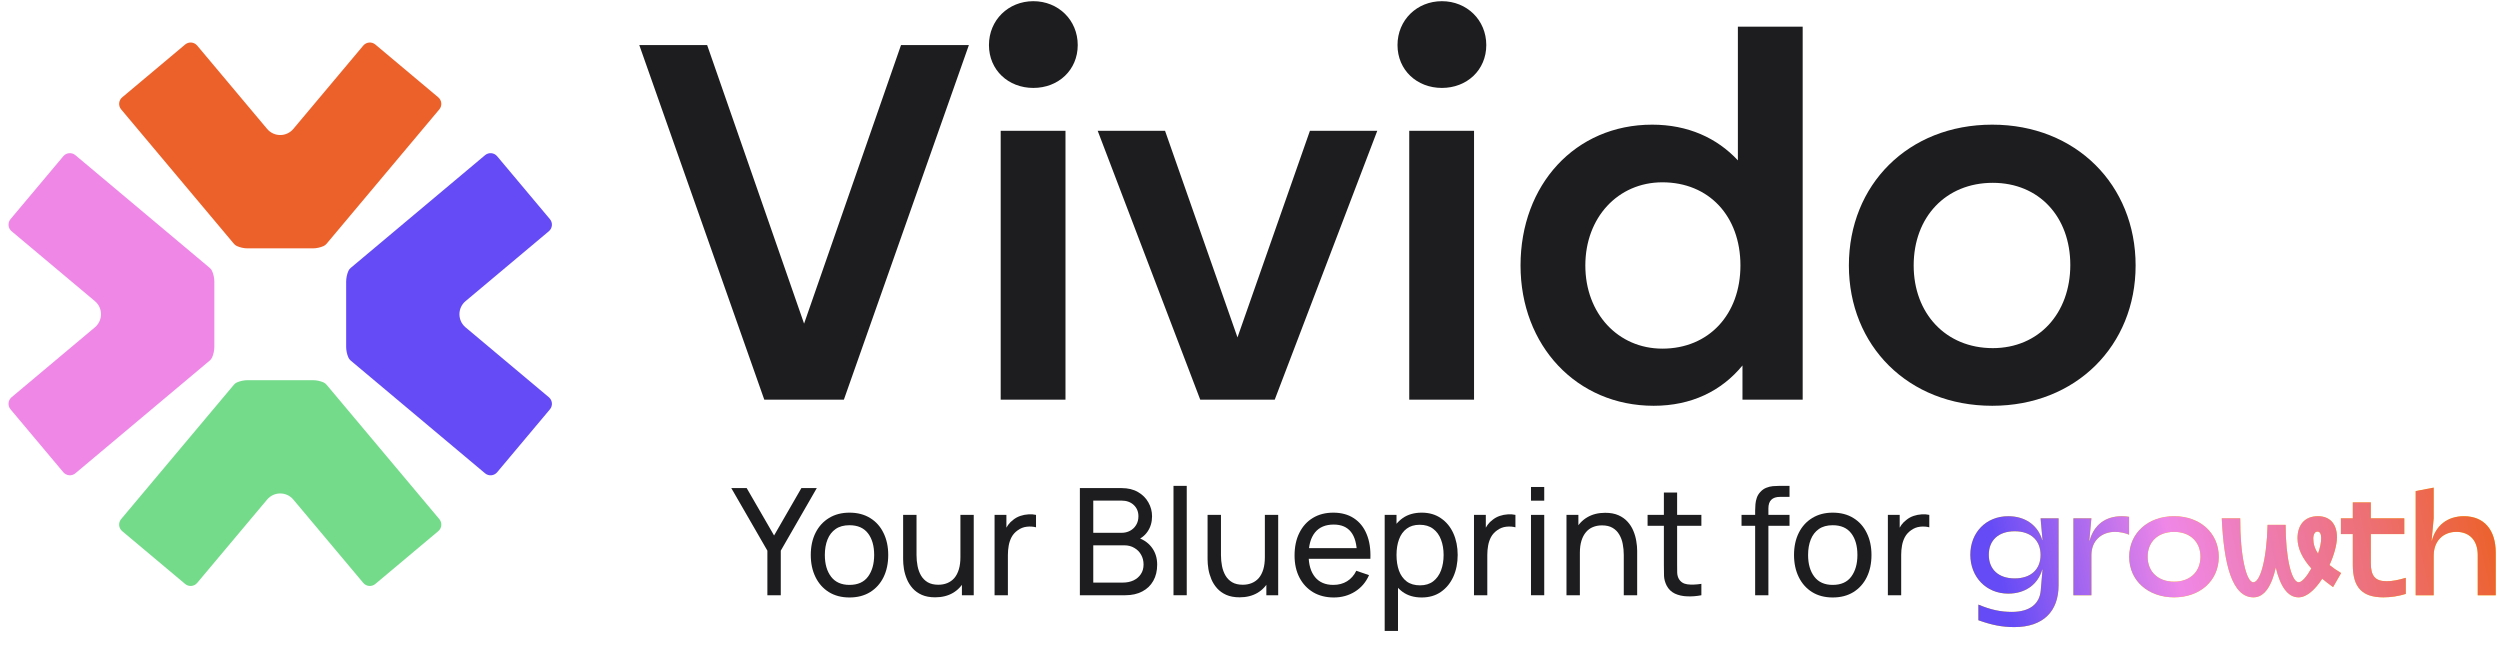 <svg width="294" height="76" viewBox="0 0 294 76" fill="none" xmlns="http://www.w3.org/2000/svg">
<rect width="294" height="76" fill="white"/>
<path d="M90.244 70V64.759L86 57.4H87.811L91.031 62.974L94.243 57.4H96.054L91.819 64.759V70H90.244Z" fill="#1D1D1F"/>
<path d="M99.897 70.263C98.958 70.263 98.147 70.049 97.465 69.624C96.788 69.198 96.266 68.609 95.899 67.856C95.531 67.104 95.347 66.24 95.347 65.266C95.347 64.275 95.534 63.405 95.907 62.659C96.281 61.912 96.809 61.332 97.491 60.917C98.174 60.498 98.976 60.288 99.897 60.288C100.842 60.288 101.656 60.5 102.339 60.926C103.021 61.346 103.543 61.932 103.905 62.685C104.272 63.432 104.456 64.292 104.456 65.266C104.456 66.252 104.272 67.121 103.905 67.874C103.537 68.62 103.012 69.207 102.33 69.632C101.647 70.052 100.837 70.263 99.897 70.263ZM99.897 68.784C100.877 68.784 101.607 68.457 102.085 67.804C102.563 67.15 102.802 66.305 102.802 65.266C102.802 64.199 102.56 63.35 102.076 62.72C101.592 62.084 100.866 61.766 99.897 61.766C99.238 61.766 98.696 61.915 98.27 62.212C97.844 62.51 97.526 62.921 97.316 63.446C97.106 63.971 97.001 64.578 97.001 65.266C97.001 66.328 97.246 67.18 97.736 67.821C98.226 68.463 98.947 68.784 99.897 68.784Z" fill="#1D1D1F"/>
<path d="M109.97 70.245C109.364 70.245 108.841 70.149 108.404 69.956C107.972 69.764 107.614 69.507 107.328 69.186C107.042 68.865 106.817 68.51 106.654 68.119C106.491 67.728 106.374 67.328 106.304 66.92C106.24 66.512 106.208 66.129 106.208 65.774V60.55H107.783V65.284C107.783 65.727 107.824 66.156 107.905 66.57C107.987 66.984 108.124 67.358 108.316 67.69C108.515 68.022 108.777 68.285 109.104 68.478C109.436 68.67 109.851 68.766 110.346 68.766C110.737 68.766 111.093 68.699 111.414 68.565C111.735 68.431 112.009 68.233 112.236 67.97C112.464 67.702 112.639 67.363 112.761 66.955C112.884 66.547 112.945 66.071 112.945 65.529L113.969 65.844C113.969 66.754 113.803 67.538 113.47 68.198C113.144 68.857 112.68 69.364 112.079 69.72C111.484 70.07 110.781 70.245 109.97 70.245ZM113.12 70V67.471H112.945V60.55H114.511V70H113.12Z" fill="#1D1D1F"/>
<path d="M116.961 70V60.55H118.353V62.834L118.125 62.536C118.236 62.245 118.379 61.976 118.554 61.731C118.735 61.486 118.936 61.285 119.158 61.127C119.403 60.929 119.68 60.778 119.989 60.672C120.298 60.568 120.613 60.506 120.934 60.489C121.255 60.465 121.555 60.486 121.835 60.55V62.011C121.508 61.924 121.15 61.9 120.759 61.941C120.368 61.982 120.006 62.125 119.674 62.37C119.37 62.586 119.134 62.848 118.965 63.157C118.802 63.467 118.688 63.802 118.624 64.164C118.56 64.519 118.528 64.884 118.528 65.257V70H116.961Z" fill="#1D1D1F"/>
<path d="M126.993 70V57.4H131.902C132.654 57.4 133.296 57.554 133.827 57.864C134.363 58.173 134.772 58.581 135.052 59.089C135.338 59.59 135.481 60.133 135.481 60.716C135.481 61.399 135.306 61.997 134.956 62.51C134.606 63.023 134.133 63.376 133.538 63.569L133.521 63.14C134.331 63.356 134.961 63.752 135.411 64.33C135.86 64.907 136.084 65.596 136.084 66.395C136.084 67.13 135.933 67.766 135.629 68.302C135.332 68.839 134.9 69.256 134.334 69.554C133.774 69.851 133.109 70 132.339 70H126.993ZM128.568 68.513H132.042C132.508 68.513 132.926 68.428 133.293 68.259C133.661 68.084 133.949 67.839 134.159 67.524C134.375 67.209 134.483 66.829 134.483 66.386C134.483 65.96 134.387 65.578 134.194 65.24C134.008 64.902 133.742 64.633 133.398 64.435C133.06 64.231 132.666 64.129 132.217 64.129H128.568V68.513ZM128.568 62.659H131.884C132.258 62.659 132.593 62.58 132.891 62.422C133.194 62.259 133.433 62.032 133.608 61.74C133.789 61.448 133.879 61.107 133.879 60.716C133.879 60.174 133.696 59.73 133.328 59.386C132.961 59.042 132.479 58.87 131.884 58.87H128.568V62.659Z" fill="#1D1D1F"/>
<path d="M138.003 70V57.138H139.561V70H138.003Z" fill="#1D1D1F"/>
<path d="M145.773 70.245C145.167 70.245 144.645 70.149 144.207 69.956C143.776 69.764 143.417 69.507 143.131 69.186C142.845 68.865 142.621 68.51 142.457 68.119C142.294 67.728 142.177 67.328 142.107 66.92C142.043 66.512 142.011 66.129 142.011 65.774V60.55H143.586V65.284C143.586 65.727 143.627 66.156 143.708 66.57C143.79 66.984 143.927 67.358 144.12 67.69C144.318 68.022 144.581 68.285 144.907 68.478C145.24 68.67 145.654 68.766 146.15 68.766C146.541 68.766 146.896 68.699 147.217 68.565C147.538 68.431 147.812 68.233 148.04 67.97C148.267 67.702 148.442 67.363 148.565 66.955C148.687 66.547 148.748 66.071 148.748 65.529L149.772 65.844C149.772 66.754 149.606 67.538 149.273 68.198C148.947 68.857 148.483 69.364 147.882 69.72C147.287 70.07 146.584 70.245 145.773 70.245ZM148.923 70V67.471H148.748V60.55H150.315V70H148.923Z" fill="#1D1D1F"/>
<path d="M156.86 70.263C155.932 70.263 155.121 70.058 154.427 69.65C153.739 69.236 153.202 68.661 152.817 67.926C152.432 67.185 152.24 66.322 152.24 65.336C152.24 64.304 152.429 63.411 152.808 62.659C153.187 61.9 153.715 61.317 154.392 60.909C155.075 60.495 155.874 60.288 156.79 60.288C157.74 60.288 158.548 60.506 159.213 60.944C159.884 61.381 160.386 62.005 160.718 62.816C161.057 63.627 161.202 64.593 161.156 65.713H159.581V65.153C159.563 63.992 159.327 63.125 158.872 62.554C158.417 61.976 157.74 61.688 156.842 61.688C155.88 61.688 155.147 61.997 154.646 62.615C154.144 63.233 153.893 64.12 153.893 65.275C153.893 66.389 154.144 67.252 154.646 67.865C155.147 68.478 155.862 68.784 156.79 68.784C157.414 68.784 157.956 68.641 158.417 68.355C158.878 68.069 159.24 67.658 159.502 67.121L160.998 67.638C160.631 68.472 160.077 69.119 159.336 69.58C158.601 70.035 157.775 70.263 156.86 70.263ZM153.368 65.713V64.461H160.351V65.713H153.368Z" fill="#1D1D1F"/>
<path d="M167.188 70.263C166.301 70.263 165.554 70.044 164.948 69.606C164.341 69.163 163.88 68.565 163.565 67.812C163.256 67.054 163.101 66.205 163.101 65.266C163.101 64.315 163.256 63.464 163.565 62.711C163.88 61.959 164.341 61.367 164.948 60.935C165.56 60.503 166.31 60.288 167.196 60.288C168.071 60.288 168.824 60.506 169.454 60.944C170.09 61.375 170.577 61.968 170.915 62.72C171.253 63.472 171.423 64.321 171.423 65.266C171.423 66.211 171.253 67.06 170.915 67.812C170.577 68.565 170.09 69.163 169.454 69.606C168.824 70.044 168.068 70.263 167.188 70.263ZM162.839 74.2V60.55H164.23V67.506H164.405V74.2H162.839ZM166.995 68.836C167.619 68.836 168.135 68.679 168.544 68.364C168.952 68.049 169.258 67.623 169.463 67.086C169.667 66.544 169.769 65.937 169.769 65.266C169.769 64.601 169.667 64 169.463 63.464C169.264 62.927 168.955 62.501 168.535 62.186C168.121 61.871 167.593 61.714 166.951 61.714C166.339 61.714 165.831 61.865 165.429 62.169C165.026 62.466 164.726 62.883 164.528 63.42C164.329 63.951 164.23 64.566 164.23 65.266C164.23 65.954 164.326 66.57 164.519 67.112C164.717 67.649 165.02 68.072 165.429 68.381C165.837 68.684 166.359 68.836 166.995 68.836Z" fill="#1D1D1F"/>
<path d="M173.341 70V60.55H174.732V62.834L174.504 62.536C174.615 62.245 174.758 61.976 174.933 61.731C175.114 61.486 175.315 61.285 175.537 61.127C175.782 60.929 176.059 60.778 176.368 60.672C176.677 60.568 176.992 60.506 177.313 60.489C177.634 60.465 177.934 60.486 178.214 60.55V62.011C177.888 61.924 177.529 61.9 177.138 61.941C176.747 61.982 176.386 62.125 176.053 62.37C175.75 62.586 175.514 62.848 175.344 63.157C175.181 63.467 175.067 63.802 175.003 64.164C174.939 64.519 174.907 64.884 174.907 65.257V70H173.341Z" fill="#1D1D1F"/>
<path d="M180.044 58.879V57.269H181.602V58.879H180.044ZM180.044 70V60.55H181.602V70H180.044Z" fill="#1D1D1F"/>
<path d="M190.956 70V65.266C190.956 64.817 190.915 64.385 190.833 63.971C190.757 63.557 190.62 63.187 190.422 62.86C190.229 62.528 189.967 62.265 189.634 62.072C189.308 61.88 188.894 61.784 188.392 61.784C188.001 61.784 187.645 61.851 187.324 61.985C187.009 62.113 186.738 62.312 186.511 62.58C186.283 62.848 186.105 63.187 185.977 63.595C185.854 63.998 185.793 64.473 185.793 65.021L184.769 64.706C184.769 63.79 184.933 63.006 185.259 62.352C185.592 61.693 186.056 61.189 186.651 60.839C187.252 60.483 187.957 60.305 188.768 60.305C189.381 60.305 189.903 60.401 190.334 60.594C190.766 60.786 191.125 61.043 191.411 61.364C191.697 61.679 191.921 62.035 192.084 62.431C192.248 62.822 192.362 63.222 192.426 63.63C192.496 64.032 192.531 64.415 192.531 64.776V70H190.956ZM184.218 70V60.55H185.618V63.079H185.793V70H184.218Z" fill="#1D1D1F"/>
<path d="M200.082 70C199.522 70.111 198.968 70.154 198.419 70.131C197.877 70.114 197.393 70.006 196.967 69.808C196.541 69.603 196.217 69.288 195.996 68.862C195.809 68.489 195.707 68.113 195.689 67.734C195.678 67.349 195.672 66.914 195.672 66.43V57.925H197.229V66.36C197.229 66.745 197.232 67.075 197.238 67.349C197.25 67.623 197.311 67.859 197.422 68.058C197.632 68.431 197.964 68.65 198.419 68.714C198.88 68.778 199.434 68.76 200.082 68.661V70ZM193.756 61.836V60.55H200.082V61.836H193.756Z" fill="#1D1D1F"/>
<path d="M206.405 70V60.034C206.405 59.789 206.417 59.541 206.44 59.29C206.463 59.033 206.516 58.785 206.598 58.546C206.679 58.301 206.813 58.077 207 57.873C207.216 57.633 207.452 57.464 207.709 57.365C207.965 57.26 208.225 57.196 208.488 57.172C208.756 57.149 209.01 57.138 209.249 57.138H210.448V58.432H209.336C208.875 58.432 208.531 58.546 208.304 58.774C208.076 58.995 207.963 59.334 207.963 59.789V70H206.405ZM204.804 61.836V60.55H210.448V61.836H204.804Z" fill="#1D1D1F"/>
<path d="M215.527 70.263C214.588 70.263 213.777 70.049 213.095 69.624C212.418 69.198 211.896 68.609 211.529 67.856C211.161 67.104 210.977 66.24 210.977 65.266C210.977 64.275 211.164 63.405 211.537 62.659C211.911 61.912 212.439 61.332 213.121 60.917C213.804 60.498 214.606 60.288 215.527 60.288C216.472 60.288 217.286 60.5 217.969 60.926C218.651 61.346 219.173 61.932 219.535 62.685C219.902 63.432 220.086 64.292 220.086 65.266C220.086 66.252 219.902 67.121 219.535 67.874C219.167 68.62 218.642 69.207 217.96 69.632C217.277 70.052 216.467 70.263 215.527 70.263ZM215.527 68.784C216.507 68.784 217.237 68.457 217.715 67.804C218.193 67.15 218.432 66.305 218.432 65.266C218.432 64.199 218.19 63.35 217.706 62.72C217.222 62.084 216.496 61.766 215.527 61.766C214.868 61.766 214.326 61.915 213.9 62.212C213.474 62.51 213.156 62.921 212.946 63.446C212.736 63.971 212.631 64.578 212.631 65.266C212.631 66.328 212.876 67.18 213.366 67.821C213.856 68.463 214.577 68.784 215.527 68.784Z" fill="#1D1D1F"/>
<path d="M222.013 70V60.55H223.404V62.834L223.176 62.536C223.287 62.245 223.43 61.976 223.605 61.731C223.786 61.486 223.987 61.285 224.209 61.127C224.454 60.929 224.731 60.778 225.04 60.672C225.349 60.568 225.664 60.506 225.985 60.489C226.306 60.465 226.606 60.486 226.886 60.55V62.011C226.56 61.924 226.201 61.9 225.81 61.941C225.419 61.982 225.058 62.125 224.725 62.37C224.422 62.586 224.186 62.848 224.016 63.157C223.853 63.467 223.739 63.802 223.675 64.164C223.611 64.519 223.579 64.884 223.579 65.257V70H222.013Z" fill="#1D1D1F"/>
<path d="M236.892 73.745C235.404 73.745 234.232 73.5 232.657 72.94V71.103C234.127 71.715 235.282 71.96 236.594 71.96C238.677 71.96 239.849 71.032 239.989 69.457L240.199 66.99H240.164C239.639 68.775 238.134 69.808 236.174 69.808C233.549 69.808 231.712 67.83 231.712 65.24C231.712 62.633 233.549 60.708 236.174 60.708C238.117 60.708 239.639 61.722 240.164 63.508H240.199L239.972 60.953H242.089V68.828C242.089 71.925 240.252 73.745 236.892 73.745ZM236.927 68.022C238.834 68.022 239.972 66.955 239.972 65.257C239.972 63.56 238.834 62.475 236.927 62.475C235.002 62.475 233.882 63.56 233.882 65.24C233.882 66.938 235.002 68.022 236.927 68.022Z" fill="#FFD500"/>
<path d="M236.892 73.745C235.404 73.745 234.232 73.5 232.657 72.94V71.103C234.127 71.715 235.282 71.96 236.594 71.96C238.677 71.96 239.849 71.032 239.989 69.457L240.199 66.99H240.164C239.639 68.775 238.134 69.808 236.174 69.808C233.549 69.808 231.712 67.83 231.712 65.24C231.712 62.633 233.549 60.708 236.174 60.708C238.117 60.708 239.639 61.722 240.164 63.508H240.199L239.972 60.953H242.089V68.828C242.089 71.925 240.252 73.745 236.892 73.745ZM236.927 68.022C238.834 68.022 239.972 66.955 239.972 65.257C239.972 63.56 238.834 62.475 236.927 62.475C235.002 62.475 233.882 63.56 233.882 65.24C233.882 66.938 235.002 68.022 236.927 68.022Z" fill="url(#paint0_linear_716_26)"/>
<path d="M243.833 70V60.953H245.95L245.705 63.578H245.74C246.248 61.722 247.595 60.708 249.538 60.708C249.853 60.708 250.168 60.742 250.378 60.778V62.877C249.905 62.667 249.258 62.545 248.733 62.545C247.07 62.545 245.95 63.648 245.95 65.275V70H243.833Z" fill="#FFD500"/>
<path d="M243.833 70V60.953H245.95L245.705 63.578H245.74C246.248 61.722 247.595 60.708 249.538 60.708C249.853 60.708 250.168 60.742 250.378 60.778V62.877C249.905 62.667 249.258 62.545 248.733 62.545C247.07 62.545 245.95 63.648 245.95 65.275V70H243.833Z" fill="url(#paint1_linear_716_26)"/>
<path d="M255.678 70.245C252.615 70.245 250.393 68.285 250.393 65.485C250.393 62.685 252.615 60.708 255.678 60.708C258.723 60.708 260.928 62.685 260.928 65.485C260.928 68.285 258.723 70.245 255.678 70.245ZM255.678 68.407C257.585 68.407 258.775 67.2 258.775 65.468C258.775 63.752 257.585 62.545 255.678 62.545C253.753 62.545 252.563 63.752 252.563 65.468C252.563 67.2 253.753 68.407 255.678 68.407Z" fill="#FFD500"/>
<path d="M255.678 70.245C252.615 70.245 250.393 68.285 250.393 65.485C250.393 62.685 252.615 60.708 255.678 60.708C258.723 60.708 260.928 62.685 260.928 65.485C260.928 68.285 258.723 70.245 255.678 70.245ZM255.678 68.407C257.585 68.407 258.775 67.2 258.775 65.468C258.775 63.752 257.585 62.545 255.678 62.545C253.753 62.545 252.563 63.752 252.563 65.468C252.563 67.2 253.753 68.407 255.678 68.407Z" fill="url(#paint2_linear_716_26)"/>
<path d="M270.31 70.245C269.068 70.245 268.175 69.02 267.633 66.745C267.16 68.862 266.32 70.245 265.008 70.245C262.505 70.245 261.525 66.395 261.28 60.953H263.45C263.433 65.362 264.168 68.478 264.99 68.478C265.76 68.478 266.548 66.028 266.67 61.722H268.788C268.788 65.608 269.488 68.478 270.328 68.478C270.713 68.478 271.29 67.778 271.815 66.85C270.783 65.695 270.188 64.522 270.188 63.297C270.188 61.74 271.028 60.708 272.585 60.708C274.09 60.708 274.825 61.722 274.825 63.175C274.825 64.032 274.493 65.257 273.95 66.448C274.335 66.763 274.79 67.078 275.315 67.392L274.37 69.037C273.915 68.705 273.478 68.39 273.093 68.058C272.288 69.3 271.29 70.245 270.31 70.245ZM272.043 63.35C272.043 63.962 272.218 64.54 272.603 65.1C272.83 64.453 272.97 63.822 272.97 63.297C272.97 62.79 272.83 62.51 272.533 62.51C272.235 62.51 272.043 62.825 272.043 63.35Z" fill="#FFD500"/>
<path d="M270.31 70.245C269.068 70.245 268.175 69.02 267.633 66.745C267.16 68.862 266.32 70.245 265.008 70.245C262.505 70.245 261.525 66.395 261.28 60.953H263.45C263.433 65.362 264.168 68.478 264.99 68.478C265.76 68.478 266.548 66.028 266.67 61.722H268.788C268.788 65.608 269.488 68.478 270.328 68.478C270.713 68.478 271.29 67.778 271.815 66.85C270.783 65.695 270.188 64.522 270.188 63.297C270.188 61.74 271.028 60.708 272.585 60.708C274.09 60.708 274.825 61.722 274.825 63.175C274.825 64.032 274.493 65.257 273.95 66.448C274.335 66.763 274.79 67.078 275.315 67.392L274.37 69.037C273.915 68.705 273.478 68.39 273.093 68.058C272.288 69.3 271.29 70.245 270.31 70.245ZM272.043 63.35C272.043 63.962 272.218 64.54 272.603 65.1C272.83 64.453 272.97 63.822 272.97 63.297C272.97 62.79 272.83 62.51 272.533 62.51C272.235 62.51 272.043 62.825 272.043 63.35Z" fill="url(#paint3_linear_716_26)"/>
<path d="M280.295 70.245C277.793 70.245 276.69 69.09 276.69 66.43V62.807H275.29V60.953H276.69V59.08H278.808V60.953H282.745V62.807H278.808V66.203C278.808 67.76 279.333 68.355 280.68 68.355C281.31 68.355 282.063 68.215 282.92 67.953V69.843C282.08 70.105 281.17 70.245 280.295 70.245Z" fill="#FFD500"/>
<path d="M280.295 70.245C277.793 70.245 276.69 69.09 276.69 66.43V62.807H275.29V60.953H276.69V59.08H278.808V60.953H282.745V62.807H278.808V66.203C278.808 67.76 279.333 68.355 280.68 68.355C281.31 68.355 282.063 68.215 282.92 67.953V69.843C282.08 70.105 281.17 70.245 280.295 70.245Z" fill="url(#paint4_linear_716_26)"/>
<path d="M284.084 70V57.75L286.201 57.347V60.953L285.956 63.578H285.991C286.481 61.758 287.864 60.708 289.754 60.708C292.116 60.708 293.499 62.3 293.499 64.995V70H291.381V65.257C291.381 63.578 290.436 62.545 288.879 62.545C287.269 62.545 286.201 63.665 286.201 65.345V70H284.084Z" fill="#FFD500"/>
<path d="M284.084 70V57.75L286.201 57.347V60.953L285.956 63.578H285.991C286.481 61.758 287.864 60.708 289.754 60.708C292.116 60.708 293.499 62.3 293.499 64.995V70H291.381V65.257C291.381 63.578 290.436 62.545 288.879 62.545C287.269 62.545 286.201 63.665 286.201 65.345V70H284.084Z" fill="url(#paint5_linear_716_26)"/>
<path d="M105.96 5.3H113.94L99.24 47H89.88L75.18 5.3H83.16L94.56 38.06L105.96 5.3Z" fill="#1D1D1F"/>
<path d="M121.521 10.34C118.581 10.34 116.301 8.24 116.301 5.3C116.301 2.36 118.581 0.14 121.521 0.14C124.461 0.14 126.741 2.36 126.741 5.3C126.741 8.24 124.461 10.34 121.521 10.34ZM117.681 47V15.38H125.301V47H117.681Z" fill="#1D1D1F"/>
<path d="M154.048 15.38H161.968L149.908 47H141.148L129.088 15.38H137.008L145.528 39.68L154.048 15.38Z" fill="#1D1D1F"/>
<path d="M169.567 10.34C166.627 10.34 164.347 8.24 164.347 5.3C164.347 2.36 166.627 0.14 169.567 0.14C172.507 0.14 174.787 2.36 174.787 5.3C174.787 8.24 172.507 10.34 169.567 10.34ZM165.727 47V15.38H173.347V47H165.727Z" fill="#1D1D1F"/>
<path d="M204.375 3.14H211.995V47H204.915V42.98C202.455 45.98 198.915 47.72 194.475 47.72C185.415 47.72 178.815 40.64 178.815 31.22C178.815 21.74 185.235 14.66 194.295 14.66C198.495 14.66 201.915 16.22 204.375 18.86V3.14ZM195.495 41C200.955 41 204.675 36.98 204.675 31.22C204.675 25.4 200.955 21.44 195.495 21.44C190.275 21.44 186.435 25.58 186.435 31.22C186.435 36.86 190.275 41 195.495 41Z" fill="#1D1D1F"/>
<path d="M234.288 47.72C224.388 47.72 217.428 40.64 217.428 31.22C217.428 21.74 224.388 14.66 234.288 14.66C244.128 14.66 251.148 21.74 251.148 31.22C251.148 40.64 244.128 47.72 234.288 47.72ZM234.348 40.94C239.748 40.94 243.468 36.86 243.468 31.16C243.468 25.52 239.808 21.5 234.348 21.5C228.828 21.5 225.048 25.52 225.048 31.22C225.048 36.86 228.828 40.94 234.348 40.94Z" fill="#1D1D1F"/>
<path d="M42.721 5.359C43.078 4.934 43.713 4.878 44.138 5.235L51.54 11.446C51.966 11.803 52.021 12.438 51.664 12.863L38.402 28.669C38.3 28.79 38.177 28.881 38.042 28.941C37.664 29.108 37.21 29.207 36.797 29.207H29.119C28.705 29.207 28.248 29.109 27.869 28.94C27.734 28.881 27.61 28.79 27.509 28.669L14.246 12.863C13.89 12.438 13.944 11.803 14.37 11.446L21.773 5.235C22.198 4.878 22.832 4.934 23.189 5.359L31.414 15.162C32.218 16.119 33.691 16.119 34.495 15.162L42.721 5.359Z" fill="#EC612A"/>
<path d="M42.721 68.55C43.078 68.976 43.713 69.031 44.138 68.674L51.541 62.463C51.966 62.106 52.021 61.472 51.664 61.046L38.402 45.241C38.297 45.116 38.169 45.024 38.03 44.964C37.654 44.803 37.206 44.709 36.797 44.709H29.12C28.709 44.709 28.258 44.803 27.881 44.964C27.742 45.024 27.614 45.116 27.509 45.241L14.246 61.046C13.89 61.472 13.944 62.106 14.37 62.463L21.773 68.674C22.198 69.031 22.832 68.976 23.189 68.55L31.414 58.748C32.218 57.791 33.691 57.79 34.495 58.748L42.721 68.55Z" fill="#74DB8B"/>
<path d="M64.549 46.719C64.974 47.076 65.029 47.711 64.672 48.136L58.462 55.538C58.105 55.964 57.47 56.019 57.045 55.663L41.238 42.4C41.112 42.294 41.02 42.165 40.96 42.024C40.801 41.65 40.708 41.203 40.708 40.796L40.708 33.118C40.708 32.71 40.801 32.262 40.96 31.886C41.019 31.745 41.112 31.616 41.238 31.51L57.045 18.247C57.47 17.89 58.105 17.946 58.462 18.372L64.672 25.774C65.029 26.199 64.974 26.833 64.549 27.19L54.747 35.414C53.79 36.218 53.79 37.691 54.747 38.495L64.549 46.719Z" fill="#644BF6"/>
<path d="M1.359 46.717C0.934 47.074 0.878 47.708 1.235 48.133L7.447 55.536C7.804 55.961 8.438 56.017 8.863 55.66L24.67 42.397C24.791 42.296 24.882 42.172 24.942 42.037C25.109 41.66 25.207 41.207 25.207 40.795L25.207 33.117C25.207 32.703 25.109 32.249 24.942 31.871C24.882 31.735 24.791 31.611 24.67 31.509L8.863 18.247C8.438 17.89 7.804 17.945 7.447 18.37L1.235 25.773C0.878 26.198 0.934 26.832 1.359 27.189L11.159 35.413C12.117 36.216 12.117 37.69 11.159 38.493L1.359 46.717Z" fill="#EF87E7"/>
<defs>
<linearGradient id="paint0_linear_716_26" x1="97.871" y1="71.131" x2="286.636" y2="29.511" gradientUnits="userSpaceOnUse">
<stop offset="0.697" stop-color="#644BF6"/>
<stop offset="0.803" stop-color="#EF87E7"/>
<stop offset="1" stop-color="#EC612A"/>
</linearGradient>
<linearGradient id="paint1_linear_716_26" x1="97.871" y1="71.131" x2="286.636" y2="29.511" gradientUnits="userSpaceOnUse">
<stop offset="0.697" stop-color="#644BF6"/>
<stop offset="0.803" stop-color="#EF87E7"/>
<stop offset="1" stop-color="#EC612A"/>
</linearGradient>
<linearGradient id="paint2_linear_716_26" x1="97.871" y1="71.131" x2="286.636" y2="29.511" gradientUnits="userSpaceOnUse">
<stop offset="0.697" stop-color="#644BF6"/>
<stop offset="0.803" stop-color="#EF87E7"/>
<stop offset="1" stop-color="#EC612A"/>
</linearGradient>
<linearGradient id="paint3_linear_716_26" x1="97.871" y1="71.131" x2="286.636" y2="29.511" gradientUnits="userSpaceOnUse">
<stop offset="0.697" stop-color="#644BF6"/>
<stop offset="0.803" stop-color="#EF87E7"/>
<stop offset="1" stop-color="#EC612A"/>
</linearGradient>
<linearGradient id="paint4_linear_716_26" x1="97.871" y1="71.131" x2="286.636" y2="29.511" gradientUnits="userSpaceOnUse">
<stop offset="0.697" stop-color="#644BF6"/>
<stop offset="0.803" stop-color="#EF87E7"/>
<stop offset="1" stop-color="#EC612A"/>
</linearGradient>
<linearGradient id="paint5_linear_716_26" x1="97.871" y1="71.131" x2="286.636" y2="29.511" gradientUnits="userSpaceOnUse">
<stop offset="0.697" stop-color="#644BF6"/>
<stop offset="0.803" stop-color="#EF87E7"/>
<stop offset="1" stop-color="#EC612A"/>
</linearGradient>
</defs>
</svg>
